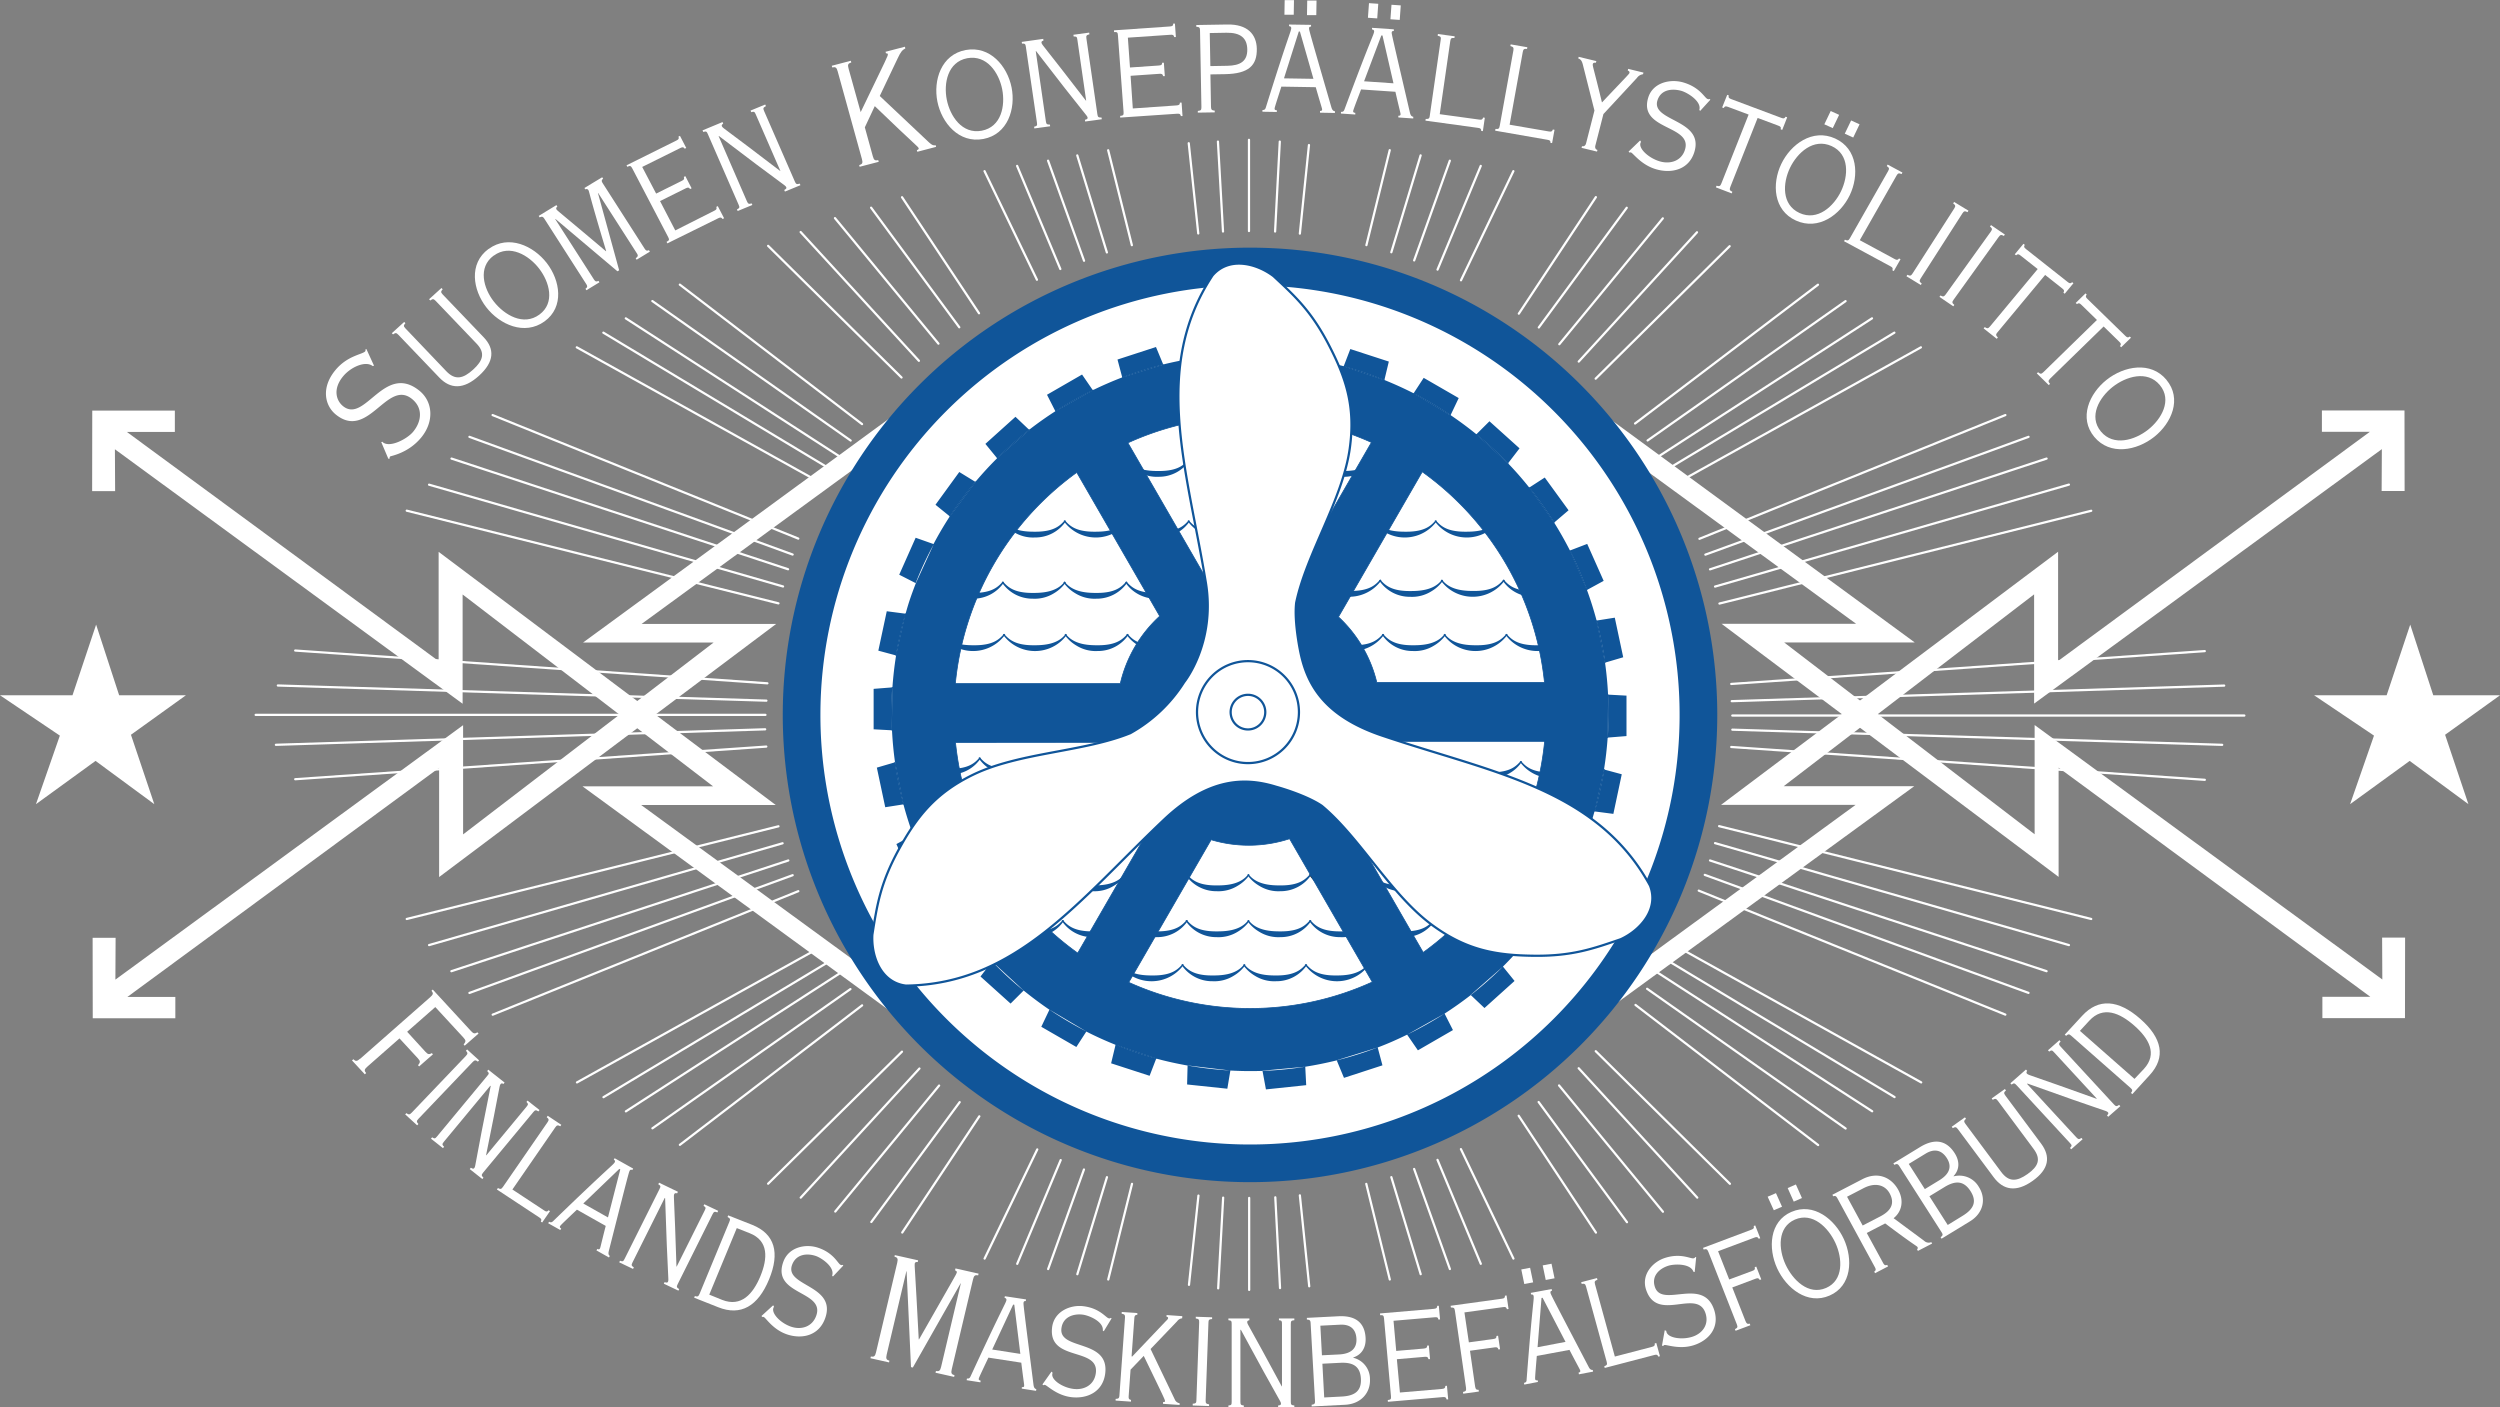 <svg id="Layer_1" data-name="Layer 1" xmlns="http://www.w3.org/2000/svg" viewBox="0 0 824.55 464.14"><rect x="0" y="0" width="824.55" height="464.14" fill="#808080" stroke="none"/><defs><style>.cls-1,.cls-8{fill:#fff;}.cls-2,.cls-3,.cls-6,.cls-7{fill:none;}.cls-2{stroke:#fff;stroke-linecap:round;}.cls-2,.cls-6,.cls-7{stroke-miterlimit:3.86;}.cls-2,.cls-7{stroke-width:0.74px;}.cls-4{fill:#1d1d1b;}.cls-5{fill:#105599;}.cls-6,.cls-7{stroke:#105599;}.cls-6{stroke-width:0.25px;}.cls-8{fill-rule:evenodd;}</style></defs><path class="cls-1" d="M266.53,235.78A145.75,145.75,0,1,1,412.28,381.53,145.75,145.75,0,0,1,266.53,235.78"/><path class="cls-2" d="M549.4,155.1l75.4-45.38m-78.06,41L617.42,105m-74,40.27,65.28-45.95m-69.42,40.36L599.6,93.91M567.11,199.06l122.62-30.6m-124.07,25,116.71-33.63M564,187.78l111-36.53M562.47,182.93l106.58-38.85M560.51,177.71l100.9-40.81M571,246.37,727.19,257.2M571.36,240.66l161.56,5M571.35,236H740.23m-169.07-4.74,162.42-5.14M571,225.58l156.18-10.83m-166.9,79,101.12,40.89m-99.13-46.09,106.77,38.92M564,283.8l111,36.52M565.66,278.08l116.71,33.63M567,272.48,689.73,303.1M539.42,331.45l60.24,46.21m-56.41-51.54,65.47,46.09m-61.91-51.36,70.67,45.67m-68.06-50.08,75.44,45.4m-72.73-50.17L633.65,357M526.31,346.71l44.25,43.73m-49.88-38.11L559.79,395M514.21,358l34.26,41.65m-41-36.18,29.14,39.63M500.89,368l25.48,38.53m-75.74-16.06L458.38,422m.51-33.75,9.68,32m-2.16-34.7,11.79,33m-4.08-36,14.28,34.28M481.84,379l17.32,36.1m-70.44-20.85,3.09,30m-11.19-29.35,1.56,29.93M412,395.1l0,30.34M403.42,395l-1.64,29.92m-6.51-30.59-3.12,29.44m-18.79-33.31L365.52,422m-.43-33.74-9.76,32m2.18-34.54L345.7,418.56m4.14-35.94L335.5,416.84m6.61-37.74-17.37,36M323,368.19l-25.42,38.32m18.94-43-29.14,39.53m22.36-45-34.25,41.55m27.76-47.17L264.1,395m33.39-48.14-44.15,43.55m31-58.82-60.1,46m56.25-51.37-65.31,45.92M277,321l-70.57,45.55m68-50-75.39,45.32m72.73-50.12L190.3,357m73-63.07-100.8,40.73m98.93-46L154.83,327.49M260,283.8,148.88,320.32m109.23-42.19L141.52,311.71m115.23-39.18L134.15,303.1m118.59-56.86L97.37,257m155-16.46L91,245.65m161.46-9.87H84.32m168.45-4.69-161.13-5m161.46-.72L97.37,214.56"/><path class="cls-2" d="M256.75,199l-122.6-30.57m124.11,25L141.52,159.86m118.4,27.89-111-36.5M261.42,182.9,154.83,144.08m108.46,33.56L162.47,136.9m109.1,22.85-81.33-45.19M274.3,155,199,109.72m78,40.89L206.4,105m74.16,40.3-65.4-46m69.16,40.58-60.1-46m73.12,30.63-44-43.42M303.07,119l-39-42.47m45.45,36.81-34.13-41.4m41,36L287.31,68.5m35.59,34.82L297.51,65.05M342,92.26,324.72,56.45m25,32.27-14.25-34M357.54,86,345.68,53m19.39,30.26-9.76-32m18,29.6L365.5,49.56m63.22,27.49,3-29.21M420.55,76.36,422.1,46.7M411.94,76.2l0-30.08m-8.57,30.24L401.7,46.7M395.21,77l-3.14-29.76m58.6,33.61,7.69-31.32m.53,33.67,9.66-31.95m-2.13,34.64L478.18,53m-4.05,35.92,14.25-34.2m-6.52,37.73,17.28-36m1.8,47,25.41-38.43M507.53,108l29-39.47m-22.24,45,34.14-41.51m-27.73,47.23,39-42.64m-33.42,48.28,44.19-43.69M552,159.91l81.55-45.35"/><polygon class="cls-1" points="294.51 334.16 192.12 259.35 235.19 259.35 152.58 196.07 152.58 232.11 37.9 148.18 37.97 161.98 30.39 161.98 30.43 135.43 57.67 135.43 57.67 142.47 41.85 142.47 144.67 218.04 144.67 182.01 255.84 265.5 211.46 265.5 294.51 326.14 294.51 334.16"/><polygon class="cls-3" points="294.51 334.16 192.12 259.35 235.19 259.35 152.58 196.07 152.58 232.11 37.9 148.18 37.97 161.98 30.39 161.98 30.43 135.43 57.67 135.43 57.67 142.47 41.85 142.47 144.67 218.04 144.67 182.01 255.84 265.5 211.46 265.5 294.51 326.14 294.51 334.16"/><polygon class="cls-1" points="294.51 137.14 192.29 211.93 235.35 211.93 152.74 275.2 152.74 239.18 38.06 323.1 38.13 309.3 30.55 309.3 30.59 335.85 57.83 335.85 57.83 328.81 42.01 328.81 144.83 253.24 144.83 289.27 256 205.78 211.62 205.78 294.67 145.14 294.51 137.14"/><polygon class="cls-3" points="294.51 137.14 192.29 211.93 235.35 211.93 152.74 275.2 152.74 239.18 38.06 323.1 38.13 309.3 30.55 309.3 30.59 335.85 57.83 335.85 57.83 328.81 42.01 328.81 144.83 253.24 144.83 289.27 256 205.78 211.62 205.78 294.67 145.14 294.51 137.14"/><polygon class="cls-1" points="523.25 132.49 631.51 211.89 588.45 211.89 671.06 275.16 671.06 239.13 785.74 323.06 785.67 309.25 793.25 309.25 793.21 335.8 765.97 335.8 765.97 328.77 781.79 328.77 678.97 253.19 678.97 289.22 567.8 205.74 612.18 205.74 529.13 145.09 523.25 132.49"/><polygon class="cls-3" points="523.25 132.49 631.51 211.89 588.45 211.89 671.06 275.16 671.06 239.13 785.74 323.06 785.67 309.25 793.25 309.25 793.21 335.8 765.97 335.8 765.97 328.77 781.79 328.77 678.97 253.19 678.97 289.22 567.8 205.74 612.18 205.74 529.13 145.09 523.25 132.49"/><polygon class="cls-1" points="521.91 339.07 631.35 259.31 588.29 259.31 670.89 196.03 670.89 232.06 785.58 148.13 785.51 161.94 793.09 161.94 793.05 135.39 765.81 135.39 765.81 142.42 781.62 142.42 678.8 218 678.8 181.97 567.63 265.46 612.01 265.46 528.97 326.1 521.91 339.07"/><polygon class="cls-3" points="521.91 339.07 631.35 259.31 588.29 259.31 670.89 196.03 670.89 232.06 785.58 148.13 785.51 161.94 793.09 161.94 793.05 135.39 765.81 135.39 765.81 142.42 781.62 142.42 678.8 218 678.8 181.97 567.63 265.46 612.01 265.46 528.97 326.1 521.91 339.07"/><polygon class="cls-1" points="39.3 229.32 31.7 206.01 23.91 229.32 0 229.32 19.74 242.62 11.86 265.23 31.51 250.96 50.89 265.23 43.19 242.34 61.31 229.32 39.3 229.32"/><polygon class="cls-3" points="39.3 229.32 31.7 206.01 23.91 229.32 0 229.32 19.74 242.62 11.86 265.23 31.51 250.96 50.89 265.23 43.19 242.34 61.31 229.32 39.3 229.32"/><polygon class="cls-1" points="802.54 229.32 794.94 206.01 787.16 229.32 763.24 229.32 782.99 242.62 775.11 265.23 794.76 250.96 814.13 265.23 806.44 242.34 824.55 229.32 802.54 229.32"/><polygon class="cls-3" points="802.54 229.32 794.94 206.01 787.16 229.32 763.24 229.32 782.99 242.62 775.11 265.23 794.76 250.96 814.13 265.23 806.44 242.34 824.55 229.32 802.54 229.32"/><path class="cls-4" d="M350.94,288.47a12.16,12.16,0,0,1-10.27,5.47,11.93,11.93,0,0,1-7-1.82,12.66,12.66,0,0,1-3.89-3.58l.39-.27c2.71,3.76,8.14,3.76,10.67,3.76,6.29,0,8.23-2.12,9.69-3.76l.4.2"/><path class="cls-4" d="M309.43,288.47a12.13,12.13,0,0,0,10.26,5.47,12,12,0,0,0,7-1.82,12.66,12.66,0,0,0,3.89-3.58l-.4-.27c-2.7,3.76-8.13,3.76-10.66,3.76-6.3,0-8.23-2.12-9.69-3.76l-.4.2"/><path class="cls-4" d="M431.73,288.47A12.16,12.16,0,0,0,442,293.94a11.91,11.91,0,0,0,7-1.82,12.7,12.7,0,0,0,3.9-3.58l-.4-.27c-2.7,3.76-8.14,3.76-10.66,3.76-6.3,0-8.24-2.12-9.7-3.76l-.4.2"/><path class="cls-4" d="M391.81,288.47a12.13,12.13,0,0,1-10.26,5.47,11.91,11.91,0,0,1-7-1.82,12.7,12.7,0,0,1-3.9-3.58l.4-.27c2.7,3.76,8.13,3.76,10.66,3.76,6.3,0,8.23-2.12,9.7-3.76l.39.2"/><path class="cls-4" d="M514,288.47a12.13,12.13,0,0,1-10.27,5.47,11.91,11.91,0,0,1-7-1.82,12.66,12.66,0,0,1-3.89-3.58l.39-.27c2.71,3.76,8.14,3.76,10.66,3.76,6.3,0,8.24-2.12,9.7-3.76l.4.2"/><path class="cls-4" d="M472.48,288.47a12.13,12.13,0,0,0,10.27,5.47,11.93,11.93,0,0,0,7-1.82,12.78,12.78,0,0,0,3.89-3.58l-.4-.27c-2.7,3.76-8.13,3.76-10.66,3.76-6.3,0-8.23-2.12-9.69-3.76l-.4.2"/><path class="cls-4" d="M433.12,151.79a13.05,13.05,0,0,1-17.26,3.65,12.57,12.57,0,0,1-3.89-3.59l.4-.26c2.7,3.76,8.13,3.76,10.66,3.76,6.3,0,8.23-2.12,9.69-3.76l.4.2"/><path class="cls-4" d="M391.61,151.79a12.12,12.12,0,0,0,10.27,5.46,12,12,0,0,0,7-1.81,12.46,12.46,0,0,0,3.89-3.59l-.39-.26c-2.71,3.76-8.14,3.76-10.67,3.76-6.29,0-8.23-2.12-9.69-3.76l-.4.2"/><path class="cls-4" d="M330.62,269.78a12.13,12.13,0,0,0,10.26,5.47,11.91,11.91,0,0,0,7-1.82,12.55,12.55,0,0,0,3.89-3.58l-.39-.27c-2.7,3.76-8.13,3.76-10.66,3.76-6.3,0-8.23-2.12-9.7-3.76l-.39.2"/><path class="cls-4" d="M372.12,269.78a12.13,12.13,0,0,1-10.26,5.47,12,12,0,0,1-7-1.82,12.78,12.78,0,0,1-3.89-3.58l.4-.27c2.7,3.76,8.13,3.76,10.66,3.76,6.3,0,8.23-2.12,9.7-3.76l.39.2"/><path class="cls-4" d="M331.41,269.78a12.13,12.13,0,0,1-10.27,5.47,11.93,11.93,0,0,1-7-1.82,12.66,12.66,0,0,1-3.89-3.58l.4-.27c2.7,3.76,8.13,3.76,10.66,3.76,6.3,0,8.23-2.12,9.69-3.76l.4.2"/><path class="cls-4" d="M371.33,269.78a12.13,12.13,0,0,0,10.26,5.47,11.91,11.91,0,0,0,7-1.82,12.59,12.59,0,0,0,3.9-3.58l-.4-.27c-2.7,3.76-8.13,3.76-10.66,3.76-6.3,0-8.23-2.12-9.69-3.76l-.4.2"/><path class="cls-4" d="M452.63,269.78a12.13,12.13,0,0,0,10.27,5.47,11.93,11.93,0,0,0,7-1.82,12.66,12.66,0,0,0,3.89-3.58l-.39-.27c-2.71,3.76-8.14,3.76-10.67,3.76-6.29,0-8.23-2.12-9.69-3.76l-.4.2"/><path class="cls-4" d="M494.14,269.78a12.13,12.13,0,0,1-10.27,5.47,11.93,11.93,0,0,1-7-1.82,12.66,12.66,0,0,1-3.89-3.58l.4-.27c2.7,3.76,8.13,3.76,10.66,3.76,6.29,0,8.23-2.12,9.69-3.76l.4.2"/><path class="cls-4" d="M453.43,269.78a12.16,12.16,0,0,1-10.27,5.47,11.91,11.91,0,0,1-7-1.82,12.7,12.7,0,0,1-3.9-3.58l.4-.27c2.7,3.76,8.14,3.76,10.66,3.76,6.3,0,8.24-2.12,9.7-3.76l.4.2"/><path class="cls-4" d="M493.34,269.78a12.16,12.16,0,0,0,10.27,5.47,11.91,11.91,0,0,0,7-1.82,12.7,12.7,0,0,0,3.9-3.58l-.4-.27c-2.7,3.76-8.14,3.76-10.66,3.76-6.3,0-8.24-2.12-9.7-3.76l-.4.2"/><path class="cls-4" d="M391.3,269.78a12.13,12.13,0,0,0,10.26,5.47,11.91,11.91,0,0,0,7-1.82,12.7,12.7,0,0,0,3.9-3.58l-.4-.27c-2.7,3.76-8.13,3.76-10.66,3.76-6.3,0-8.23-2.12-9.7-3.76l-.39.2"/><path class="cls-4" d="M432.8,269.78a12.13,12.13,0,0,1-10.26,5.47,11.91,11.91,0,0,1-7-1.82,12.7,12.7,0,0,1-3.9-3.58l.4-.27c2.7,3.76,8.13,3.76,10.66,3.76,6.3,0,8.23-2.12,9.7-3.76l.39.2"/><path class="cls-4" d="M364.25,250A12.14,12.14,0,0,1,354,255.43a11.93,11.93,0,0,1-7-1.82A12.66,12.66,0,0,1,343.1,250l.39-.27c2.71,3.77,8.14,3.77,10.67,3.77,6.29,0,8.23-2.13,9.69-3.77l.4.2"/><path class="cls-4" d="M363.45,250a12.14,12.14,0,0,0,10.27,5.47,11.93,11.93,0,0,0,7-1.82A12.66,12.66,0,0,0,384.6,250l-.39-.27c-2.71,3.77-8.14,3.77-10.67,3.77-6.29,0-8.23-2.13-9.69-3.77l-.4.2"/><path class="cls-4" d="M460.51,251.17a12.14,12.14,0,0,0,10.26,5.46,12,12,0,0,0,7-1.81,12.61,12.61,0,0,0,3.9-3.59l-.4-.26c-2.7,3.76-8.13,3.76-10.66,3.76-6.3,0-8.23-2.12-9.69-3.76l-.4.2"/><path class="cls-4" d="M461.3,251.17A12.15,12.15,0,0,1,451,256.63a12,12,0,0,1-7-1.81,12.68,12.68,0,0,1-3.89-3.59l.4-.26c2.7,3.76,8.13,3.76,10.66,3.76,6.3,0,8.23-2.12,9.7-3.76l.39.2"/><path class="cls-4" d="M433.19,171.81a13.05,13.05,0,0,1-17.26,3.65,12.69,12.69,0,0,1-3.89-3.59l.39-.26c2.7,3.76,8.14,3.76,10.67,3.76,6.29,0,8.23-2.12,9.69-3.76l.4.2"/><path class="cls-4" d="M432.39,171.81a12.13,12.13,0,0,0,10.27,5.46,12,12,0,0,0,7-1.81,12.58,12.58,0,0,0,3.89-3.59l-.39-.26c-2.71,3.76-8.14,3.76-10.67,3.76-6.29,0-8.23-2.12-9.69-3.76l-.4.2"/><path class="cls-4" d="M472.48,304.29a13.05,13.05,0,0,0,17.26,3.65,12.78,12.78,0,0,0,3.89-3.58l-.4-.27c-2.7,3.76-8.13,3.76-10.66,3.76-6.3,0-8.23-2.12-9.69-3.76l-.4.2"/><path class="cls-5" d="M350.14,288.47a12.14,12.14,0,0,0,10.27,5.47,11.91,11.91,0,0,0,7-1.82,12.55,12.55,0,0,0,3.89-3.58l-.39-.27c-2.71,3.76-8.14,3.76-10.67,3.76-6.29,0-8.23-2.12-9.69-3.76l-.4.2"/><path class="cls-5" d="M432.53,288.47a12.13,12.13,0,0,1-10.27,5.47,11.91,11.91,0,0,1-7-1.82,12.55,12.55,0,0,1-3.89-3.58l.39-.27c2.71,3.76,8.14,3.76,10.67,3.76,6.29,0,8.23-2.12,9.69-3.76l.4.2"/><path class="cls-5" d="M391,288.47a12.13,12.13,0,0,0,10.26,5.47,12,12,0,0,0,7-1.82,12.66,12.66,0,0,0,3.89-3.58l-.4-.27c-2.7,3.76-8.13,3.76-10.66,3.76-6.3,0-8.23-2.12-9.69-3.76l-.4.2"/><path class="cls-5" d="M473.27,288.47A12.13,12.13,0,0,1,463,293.94a11.91,11.91,0,0,1-7-1.82,12.7,12.7,0,0,1-3.9-3.58l.4-.27c2.7,3.76,8.13,3.76,10.66,3.76,6.3,0,8.24-2.12,9.7-3.76l.39.2"/><path class="cls-5" d="M432.33,151.79a12.12,12.12,0,0,0,10.26,5.46,12,12,0,0,0,7-1.81,12.61,12.61,0,0,0,3.9-3.59l-.4-.26c-2.7,3.76-8.13,3.76-10.66,3.76-6.3,0-8.23-2.12-9.7-3.76l-.39.2"/><path class="cls-5" d="M392.41,151.79a12.15,12.15,0,0,1-10.27,5.46,12,12,0,0,1-7-1.81,12.57,12.57,0,0,1-3.89-3.59l.39-.26c2.7,3.76,8.14,3.76,10.66,3.76,6.3,0,8.24-2.12,9.7-3.76l.4.2"/><path class="cls-5" d="M431.14,318.17a12.12,12.12,0,0,1-10.26,5.46,12,12,0,0,1-7-1.81,12.7,12.7,0,0,1-3.9-3.58l.4-.27c2.7,3.76,8.13,3.76,10.66,3.76,6.3,0,8.23-2.12,9.7-3.76l.39.2"/><path class="cls-5" d="M389.64,318.17a12.12,12.12,0,0,0,10.26,5.46,12,12,0,0,0,7-1.81,12.7,12.7,0,0,0,3.9-3.58l-.4-.27c-2.7,3.76-8.13,3.76-10.66,3.76-6.3,0-8.24-2.12-9.7-3.76l-.39.2"/><path class="cls-5" d="M430.35,318.17a13.05,13.05,0,0,0,17.26,3.65,12.66,12.66,0,0,0,3.89-3.58l-.4-.27c-2.7,3.76-8.13,3.76-10.66,3.76-6.3,0-8.23-2.12-9.69-3.76l-.4.2"/><path class="cls-5" d="M390.43,318.17a13.05,13.05,0,0,1-17.26,3.65,12.66,12.66,0,0,1-3.89-3.58l.39-.27c2.71,3.76,8.14,3.76,10.67,3.76,6.29,0,8.23-2.12,9.69-3.76l.4.2"/><path class="cls-5" d="M322.74,250A12.13,12.13,0,0,0,333,255.43a12,12,0,0,0,7-1.82,12.66,12.66,0,0,0,3.89-3.58l-.4-.27c-2.7,3.77-8.13,3.77-10.66,3.77-6.3,0-8.23-2.13-9.69-3.77l-.4.2"/><path class="cls-5" d="M323.53,250a12.13,12.13,0,0,1-10.26,5.47,11.91,11.91,0,0,1-7-1.82,12.7,12.7,0,0,1-3.9-3.58l.4-.27c2.7,3.77,8.13,3.77,10.66,3.77,6.3,0,8.23-2.13,9.7-3.77l.39.2"/><path class="cls-5" d="M502,251.17a12.14,12.14,0,0,1-10.26,5.46,12,12,0,0,1-7-1.81,12.61,12.61,0,0,1-3.9-3.59l.4-.26c2.7,3.76,8.13,3.76,10.66,3.76,6.3,0,8.23-2.12,9.7-3.76l.39.2"/><path class="cls-5" d="M501.22,251.17a13.05,13.05,0,0,0,17.26,3.65,12.57,12.57,0,0,0,3.89-3.59L522,251c-2.7,3.76-8.13,3.76-10.66,3.76-6.3,0-8.23-2.12-9.69-3.76l-.4.2"/><path class="cls-5" d="M454.83,191.38a12.12,12.12,0,0,0,10.26,5.46,12,12,0,0,0,7-1.81,12.46,12.46,0,0,0,3.89-3.59l-.39-.26c-2.7,3.76-8.13,3.76-10.66,3.76-6.3,0-8.23-2.12-9.7-3.76l-.39.2"/><path class="cls-5" d="M496.33,191.38A13.05,13.05,0,0,1,479.07,195a12.68,12.68,0,0,1-3.89-3.59l.4-.26c2.7,3.76,8.13,3.76,10.66,3.76,6.3,0,8.23-2.12,9.7-3.76l.39.2"/><path class="cls-5" d="M455.62,191.38A13.05,13.05,0,0,1,438.36,195a12.57,12.57,0,0,1-3.89-3.59l.4-.26c2.7,3.76,8.13,3.76,10.66,3.76,6.3,0,8.23-2.12,9.69-3.76l.4.2"/><path class="cls-5" d="M495.54,191.38a12.12,12.12,0,0,0,10.26,5.46,12,12,0,0,0,7-1.81,12.61,12.61,0,0,0,3.9-3.59l-.4-.26c-2.7,3.76-8.13,3.76-10.66,3.76-6.3,0-8.23-2.12-9.69-3.76l-.4.2"/><path class="cls-5" d="M371.89,192a12.15,12.15,0,0,1-10.27,5.46,12,12,0,0,1-7-1.81,12.57,12.57,0,0,1-3.89-3.59l.39-.26c2.71,3.76,8.14,3.76,10.67,3.76,6.29,0,8.23-2.13,9.69-3.76l.4.2"/><path class="cls-5" d="M330.38,192a12.15,12.15,0,0,0,10.27,5.46,12,12,0,0,0,7-1.81,12.57,12.57,0,0,0,3.89-3.59l-.4-.26c-2.7,3.76-8.13,3.76-10.66,3.76-6.3,0-8.23-2.13-9.69-3.76l-.4.2"/><path class="cls-5" d="M371.09,192a12.17,12.17,0,0,0,10.27,5.46,12,12,0,0,0,7-1.81,12.61,12.61,0,0,0,3.9-3.59l-.4-.26c-2.7,3.76-8.13,3.76-10.66,3.76-6.3,0-8.23-2.13-9.7-3.76l-.4.2"/><path class="cls-5" d="M331.17,192a12.14,12.14,0,0,1-10.26,5.46,12,12,0,0,1-7-1.81,12.61,12.61,0,0,1-3.9-3.59l.4-.26c2.7,3.76,8.13,3.76,10.66,3.76,6.3,0,8.23-2.13,9.7-3.76l.39.2"/><path class="cls-5" d="M372.27,209.26A12.12,12.12,0,0,1,362,214.72a12,12,0,0,1-7-1.81,12.61,12.61,0,0,1-3.9-3.59l.4-.26c2.7,3.76,8.13,3.76,10.66,3.76,6.3,0,8.23-2.13,9.7-3.76l.39.2"/><path class="cls-5" d="M330.77,209.26A13,13,0,0,0,348,212.91a12.61,12.61,0,0,0,3.9-3.59l-.4-.26c-2.7,3.76-8.13,3.76-10.66,3.76-6.3,0-8.23-2.13-9.7-3.76l-.39.2"/><path class="cls-5" d="M371.48,209.26a13.05,13.05,0,0,0,17.26,3.65,12.57,12.57,0,0,0,3.89-3.59l-.4-.26c-2.7,3.76-8.13,3.76-10.66,3.76-6.3,0-8.23-2.13-9.69-3.76l-.4.2"/><path class="cls-5" d="M331.56,209.26a13.05,13.05,0,0,1-17.26,3.65,12.57,12.57,0,0,1-3.89-3.59l.4-.26c2.7,3.76,8.13,3.76,10.66,3.76,6.3,0,8.23-2.13,9.69-3.76l.4.2"/><path class="cls-5" d="M497.26,209.26A13.05,13.05,0,0,1,480,212.91a12.68,12.68,0,0,1-3.89-3.59l.4-.26c2.7,3.76,8.13,3.76,10.66,3.76,6.3,0,8.23-2.13,9.7-3.76l.39.2"/><path class="cls-5" d="M455.76,209.26A12.12,12.12,0,0,0,466,214.72a12,12,0,0,0,7-1.81,12.61,12.61,0,0,0,3.9-3.59l-.4-.26c-2.7,3.76-8.13,3.76-10.66,3.76-6.3,0-8.23-2.13-9.7-3.76l-.39.2"/><path class="cls-5" d="M496.47,209.26a13.05,13.05,0,0,0,17.26,3.65,12.57,12.57,0,0,0,3.89-3.59l-.39-.26c-2.71,3.76-8.14,3.76-10.67,3.76-6.29,0-8.23-2.13-9.69-3.76l-.4.2"/><path class="cls-5" d="M456.55,209.26a13.05,13.05,0,0,1-17.26,3.65,12.57,12.57,0,0,1-3.89-3.59l.4-.26c2.7,3.76,8.13,3.76,10.66,3.76,6.3,0,8.23-2.13,9.69-3.76l.4.2"/><path class="cls-5" d="M473.14,171.81a13.05,13.05,0,0,0,17.26,3.65,12.57,12.57,0,0,0,3.89-3.59l-.4-.26c-2.7,3.76-8.13,3.76-10.66,3.76-6.3,0-8.23-2.12-9.69-3.76l-.4.2"/><path class="cls-5" d="M473.93,171.81a13.05,13.05,0,0,1-17.26,3.65,12.68,12.68,0,0,1-3.89-3.59l.4-.26c2.7,3.76,8.13,3.76,10.66,3.76,6.3,0,8.23-2.12,9.7-3.76l.39.2"/><path class="cls-5" d="M351.6,171.81a12.12,12.12,0,0,1-10.27,5.46,12,12,0,0,1-7-1.81,12.57,12.57,0,0,1-3.89-3.59l.39-.26c2.71,3.76,8.14,3.76,10.66,3.76,6.3,0,8.24-2.12,9.7-3.76l.4.2"/><path class="cls-5" d="M350.8,171.81a13.05,13.05,0,0,0,17.26,3.65,12.57,12.57,0,0,0,3.89-3.59l-.4-.26c-2.7,3.76-8.13,3.76-10.66,3.76-6.29,0-8.23-2.12-9.69-3.76l-.4.2"/><path class="cls-5" d="M391.68,171.81a13.05,13.05,0,0,0,17.26,3.65,12.69,12.69,0,0,0,3.89-3.59l-.4-.26c-2.7,3.76-8.13,3.76-10.66,3.76-6.3,0-8.23-2.12-9.7-3.76l-.39.2"/><path class="cls-5" d="M392.47,171.81a12.12,12.12,0,0,1-10.26,5.46,12,12,0,0,1-7-1.81,12.73,12.73,0,0,1-3.9-3.59l.4-.26c2.7,3.76,8.13,3.76,10.66,3.76,6.3,0,8.23-2.12,9.69-3.76l.4.2"/><path class="cls-5" d="M350.94,303.63a12.16,12.16,0,0,1-10.27,5.47,11.93,11.93,0,0,1-7-1.82,12.66,12.66,0,0,1-3.89-3.58l.39-.27c2.71,3.76,8.14,3.76,10.67,3.76,6.29,0,8.23-2.12,9.69-3.76l.4.2"/><path class="cls-5" d="M350.14,303.63a12.14,12.14,0,0,0,10.27,5.47,11.91,11.91,0,0,0,7-1.82,12.55,12.55,0,0,0,3.89-3.58l-.39-.27c-2.71,3.76-8.14,3.76-10.67,3.76-6.29,0-8.23-2.12-9.69-3.76l-.4.2"/><path class="cls-5" d="M432.53,303.63a12.12,12.12,0,0,1-10.27,5.46,11.92,11.92,0,0,1-7-1.81,12.55,12.55,0,0,1-3.89-3.58l.39-.27c2.71,3.76,8.14,3.76,10.67,3.76,6.29,0,8.23-2.12,9.69-3.76l.4.2"/><path class="cls-5" d="M391,303.63a12.12,12.12,0,0,0,10.26,5.46,12,12,0,0,0,7-1.81,12.66,12.66,0,0,0,3.89-3.58l-.4-.27c-2.7,3.76-8.13,3.76-10.66,3.76-6.3,0-8.23-2.12-9.69-3.76l-.4.2"/><path class="cls-5" d="M431.73,303.63A12.15,12.15,0,0,0,442,309.09a11.92,11.92,0,0,0,7-1.81,12.7,12.7,0,0,0,3.9-3.58l-.4-.27c-2.7,3.76-8.14,3.76-10.66,3.76-6.3,0-8.24-2.12-9.7-3.76l-.4.2"/><path class="cls-5" d="M391.81,303.63a12.12,12.12,0,0,1-10.26,5.46,11.92,11.92,0,0,1-7-1.81,12.7,12.7,0,0,1-3.9-3.58l.4-.27c2.7,3.76,8.13,3.76,10.66,3.76,6.3,0,8.23-2.12,9.7-3.76l.39.2"/><path class="cls-5" d="M473.27,303.63A12.13,12.13,0,0,1,463,309.1a11.91,11.91,0,0,1-7-1.82,12.7,12.7,0,0,1-3.9-3.58l.4-.27c2.7,3.76,8.13,3.76,10.66,3.76,6.3,0,8.24-2.12,9.7-3.76l.39.2"/><path class="cls-5" d="M258.17,235.78A154.11,154.11,0,1,1,412.28,389.9,154.11,154.11,0,0,1,258.17,235.78m12.42,0A141.69,141.69,0,1,0,412.28,94.1,141.69,141.69,0,0,0,270.59,235.78Z"/><path class="cls-5" d="M508.19,314.26,502.88,311c-2.29,2.72-4.68,5.31-7.18,7.8l3.83,4.74-9.92,8.93-4.52-4.28c-2.79,2.17-5.68,4.21-8.64,6.12l2.76,5.43-11.56,6.68-3.55-5.17c-3.17,1.55-6.41,3-9.71,4.23l1.57,5.89-12.69,4.13-2.39-5.77q-5.13,1.27-10.38,2.1l.31,6.08-13.28,1.4-1.13-6.11c-3.51.13-7,.08-10.6-.12l-1,6-13.27-1.4.16-6.24c-3.45-.62-6.9-1.36-10.34-2.3l-2.19,5.68-12.69-4.12,1.46-6.1q-5-2-9.64-4.37L355,345.32l-11.56-6.67,2.68-5.63c-2.94-2-5.76-4.1-8.49-6.32l-10.42-9.61a107.81,107.81,0,0,0,10.4,9.62l-4.3,4.29-9.92-8.93,3.79-4.94c-2.46-2.55-4.79-5.21-7-7.95l-5.11,3.31-7.85-10.8,4.75-4.06c-1.87-3-3.59-6.07-5.19-9.22,0,0,0,0-5.63-13a118.88,118.88,0,0,0,5.61,13l-5.69,2.18-5.42-12.2,5.5-3q-1.82-5-3.18-10.09l-6,.94-2.77-13.06,6-1.76c-.5-3.49-.82-7-1-10.55l-6.06-.33V227.2l6.2-.49c.25-3.5.64-7,1.21-10.53l-5.86-1.58,2.78-13,6.21.81c.37-1.3.74-2.61,1.16-3.91.68-2.08,1.43-4.11,2.21-6.12l5.91-12.88A112.34,112.34,0,0,0,302,192.32l-5.42-2.77L302,177.36l5.89,2.08q2.49-4.71,5.37-9.13l-4.72-3.83,7.85-10.8,5.31,3.26q3.42-4.08,7.17-7.8L325,146.4l9.92-8.93,4.51,4.28q4.19-3.25,8.65-6.12l-2.76-5.43,11.56-6.67,3.55,5.16q4.76-2.32,9.7-4.22l-1.56-5.89,12.69-4.13,2.39,5.76q5.13-1.27,10.38-2.09l-.31-6.08,13.27-1.4,1.14,6.1c3.51-.12,7-.08,10.6.12l1-6,13.27,1.4-.16,6.24c3.45.61,6.89,1.36,10.34,2.29l2.18-5.67,12.7,4.13-1.46,6.08q4.95,2,9.64,4.38l3.32-5.09,11.55,6.67-2.68,5.63q4.43,3,8.51,6.31l4.31-4.29,9.92,8.93-3.79,4.94c2.45,2.55,4.78,5.21,7,8l5.11-3.31,7.85,10.8-4.75,4.06q2.8,4.49,5.21,9.21l5.69-2.18,5.43,12.19-5.51,3q1.82,5,3.18,10.09l6-.95,2.78,13.06-6,1.77q.74,5.24,1,10.55l6.08.33v13.34l-6.21.5c-.25,3.5-.64,7-1.21,10.52l5.86,1.58-2.77,13.06-6.22-.81c-.37,1.3-.73,2.61-1.16,3.92-.67,2.07-1.42,4.1-2.2,6.11l5.44,2.78-5.43,12.19-5.89-2.08q-2.51,4.71-5.37,9.13l4.72,3.83-7.85,10.8M502.88,311a119.1,119.1,0,0,0,8.44-11.37C502.85,311,502.84,311,502.84,311Zm-17.79,17.19a117.9,117.9,0,0,0,10.61-9.39c-10.64,9.36-10.65,9.35-10.65,9.35Zm-21,13.06a119.68,119.68,0,0,0,12.35-6.94Zm-23.22,8.48a119.59,119.59,0,0,0,13.51-4.25l-13.52,4.22ZM416.4,353.2a116,116,0,0,0,14.1-1.37c-14.11,1.32-14.11,1.3-14.11,1.3Zm-24.67-1.76a118.72,118.72,0,0,0,14.07,1.64l-14.07-1.67ZM346.13,333a117.43,117.43,0,0,0,12.2,7.21C346.14,333,346.15,333,346.15,333ZM312,297.63a120.81,120.81,0,0,0,8.21,11.55C312,297.61,312,297.61,312,297.61Zm-16.84-46.2A116.53,116.53,0,0,0,298,265.31c-2.79-13.9-2.78-13.9-2.78-13.9Zm3.48-49.07a120,120,0,0,0-3.13,13.82S295.51,216.19,298.62,202.36Zm23.06-43.42a116.21,116.21,0,0,0-8.44,11.37L321.73,159Zm17.78-17.19a120.71,120.71,0,0,0-10.61,9.39c10.65-9.36,10.66-9.34,10.66-9.34Zm21-13.06a116.84,116.84,0,0,0-12.35,6.94Zm23.22-8.48a117.79,117.79,0,0,0-13.52,4.26c13.53-4.23,13.54-4.22,13.54-4.22Zm24.48-3.47a118.09,118.09,0,0,0-14.1,1.38l14.11-1.3Zm24.67,1.77a116.94,116.94,0,0,0-14.07-1.65l14.07,1.69Zm45.59,18.42a116.25,116.25,0,0,0-12.19-7.21L478.41,137Zm18.95,15.89a118.65,118.65,0,0,0-10.44-9.58l10.41,9.62Zm15.2,19.5a119.06,119.06,0,0,0-8.21-11.55c8.2,11.57,8.19,11.57,8.19,11.57Zm10.82,22.22a118.88,118.88,0,0,0-5.61-13Zm6,24a118.13,118.13,0,0,0-2.84-13.88l2.79,13.9Zm.86,24.72a117.65,117.65,0,0,0,.13-14.17l-.18,14.17ZM456.59,125.34c-2.55-1-5.14-2-7.79-2.87q-2.81-.9-5.63-1.67l13.42,4.57ZM294.28,226.71a119.74,119.74,0,0,0-.14,14.17l.2-14.17ZM368,344.6c2.55,1,5.13,2,7.78,2.87,1.88.61,3.76,1.16,5.64,1.67Zm158-77.08a118.64,118.64,0,0,0,3.11-13.77S529,253.75,526,267.52ZM469.4,314.14a97.51,97.51,0,0,0,40.05-69.63H454.36A43.34,43.34,0,0,1,442,266.63Zm-57.12,18.48a97.16,97.16,0,0,0,40.33-8.73l-27.28-47.26a43.21,43.21,0,0,1-25.87.33L372.28,324A97.12,97.12,0,0,0,412.28,332.62Zm-97.14-87.76a97.53,97.53,0,0,0,40.31,69.49l27.13-47a43.35,43.35,0,0,1-13.12-22.51Zm40-89.05a97.54,97.54,0,0,0-40.05,69.64h54.41a43.47,43.47,0,0,1,13-22.23Zm57.12-18.47A97.18,97.18,0,0,0,372,146.06l27.45,47.55a43.47,43.47,0,0,1,25.29.1l27.59-47.8A97.28,97.28,0,0,0,412.28,137.34Zm97.14,87.75a97.55,97.55,0,0,0-40.31-69.49l-27.64,47.87a43.42,43.42,0,0,1,12.65,21.62Zm13.15,52.52-5.91,12.88A112.38,112.38,0,0,0,522.57,277.61Z"/><path class="cls-6" d="M295.14,251.43A116.53,116.53,0,0,0,298,265.31c-2.79-13.9-2.78-13.9-2.78-13.9Zm3.48-49.07a120,120,0,0,0-3.13,13.82S295.51,216.19,298.62,202.36Zm23.06-43.42a116.21,116.21,0,0,0-8.44,11.37L321.73,159Zm17.78-17.19a120.71,120.71,0,0,0-10.61,9.39c10.65-9.36,10.66-9.34,10.66-9.34Zm21-13.06a116.84,116.84,0,0,0-12.35,6.94Zm23.22-8.48a117.79,117.79,0,0,0-13.52,4.26c13.53-4.23,13.54-4.22,13.54-4.22Zm24.48-3.47a118.09,118.09,0,0,0-14.1,1.38l14.11-1.3Zm24.67,1.77a116.94,116.94,0,0,0-14.07-1.65l14.07,1.69Zm45.59,18.42a116.25,116.25,0,0,0-12.19-7.21L478.41,137Zm18.95,15.89a118.65,118.65,0,0,0-10.44-9.58l10.41,9.62Zm15.2,19.5a119.06,119.06,0,0,0-8.21-11.55c8.2,11.57,8.19,11.57,8.19,11.57Zm10.82,22.22a118.88,118.88,0,0,0-5.61-13Zm6,24a118.13,118.13,0,0,0-2.84-13.88l2.79,13.9Zm.86,24.72a117.65,117.65,0,0,0,.13-14.17l-.18,14.17ZM456.59,125.34c-2.55-1-5.14-2-7.79-2.87q-2.81-.9-5.63-1.67l13.42,4.57ZM294.28,226.71a119.74,119.74,0,0,0-.14,14.17l.2-14.17ZM368,344.6c2.55,1,5.13,2,7.78,2.87,1.88.61,3.76,1.16,5.64,1.67Zm158-77.08a118.64,118.64,0,0,0,3.11-13.77S529,253.75,526,267.52ZM469.4,314.14a97.51,97.51,0,0,0,40.05-69.63H454.36A43.34,43.34,0,0,1,442,266.63Zm-57.12,18.48a97.16,97.16,0,0,0,40.33-8.73l-27.28-47.26a43.21,43.21,0,0,1-25.87.33L372.28,324A97.12,97.12,0,0,0,412.28,332.62Zm-97.14-87.76a97.53,97.53,0,0,0,40.31,69.49l27.13-47a43.35,43.35,0,0,1-13.12-22.51Zm40-89.05a97.54,97.54,0,0,0-40.05,69.64h54.41a43.47,43.47,0,0,1,13-22.23Zm57.12-18.47A97.18,97.18,0,0,0,372,146.06l27.45,47.55a43.47,43.47,0,0,1,25.29.1l27.59-47.8A97.28,97.28,0,0,0,412.28,137.34Zm97.14,87.75a97.55,97.55,0,0,0-40.31-69.49l-27.64,47.87a43.42,43.42,0,0,1,12.65,21.62Zm13.15,52.52-5.91,12.88A112.38,112.38,0,0,0,522.57,277.61Z"/><path class="cls-3" d="M508.19,314.26,502.88,311c-2.29,2.72-4.68,5.31-7.18,7.8l3.83,4.74-9.92,8.93-4.52-4.28c-2.79,2.17-5.68,4.21-8.64,6.12l2.76,5.43-11.56,6.68-3.55-5.17c-3.17,1.55-6.41,3-9.71,4.23l1.57,5.89-12.69,4.13-2.39-5.77q-5.13,1.27-10.38,2.1l.31,6.08-13.28,1.4-1.13-6.11c-3.51.13-7,.08-10.6-.12l-1,6-13.27-1.4.16-6.24c-3.45-.62-6.9-1.36-10.34-2.3l-2.19,5.68-12.69-4.12,1.46-6.1q-5-2-9.64-4.37L355,345.32l-11.56-6.67,2.68-5.63c-2.94-2-5.76-4.1-8.49-6.32l-10.42-9.61a107.81,107.81,0,0,0,10.4,9.62l-4.3,4.29-9.92-8.93,3.79-4.94c-2.46-2.55-4.79-5.21-7-7.95l-5.11,3.31-7.85-10.8,4.75-4.06c-1.87-3-3.59-6.07-5.19-9.22,0,0,0,0-5.63-13a118.88,118.88,0,0,0,5.61,13l-5.69,2.18-5.42-12.2,5.5-3q-1.82-5-3.18-10.09l-6,.94-2.77-13.06,6-1.76c-.5-3.49-.82-7-1-10.55l-6.06-.33V227.2l6.2-.49c.25-3.5.64-7,1.21-10.53l-5.86-1.58,2.78-13,6.21.81c.37-1.3.74-2.61,1.16-3.91.68-2.08,1.43-4.11,2.21-6.12l5.91-12.88A112.34,112.34,0,0,0,302,192.32l-5.42-2.77L302,177.36l5.89,2.08q2.49-4.71,5.37-9.13l-4.72-3.83,7.85-10.8,5.31,3.26q3.42-4.08,7.17-7.8L325,146.4l9.92-8.93,4.51,4.28q4.19-3.25,8.65-6.12l-2.76-5.43,11.56-6.67,3.55,5.16q4.76-2.32,9.7-4.22l-1.56-5.89,12.69-4.13,2.39,5.76q5.13-1.27,10.38-2.09l-.31-6.08,13.27-1.4,1.14,6.1c3.51-.12,7-.08,10.6.12l1-6,13.27,1.4-.16,6.24c3.45.61,6.89,1.36,10.34,2.29l2.18-5.67,12.7,4.13-1.46,6.08q4.95,2,9.64,4.38l3.32-5.09,11.55,6.67-2.68,5.63q4.43,3,8.51,6.31l4.31-4.29,9.92,8.93-3.79,4.94c2.45,2.55,4.78,5.21,7,8l5.11-3.31,7.85,10.8-4.75,4.06q2.8,4.49,5.21,9.21l5.69-2.18,5.43,12.19-5.51,3q1.82,5,3.18,10.09l6-.95,2.78,13.06-6,1.77q.74,5.24,1,10.55l6.08.33v13.34l-6.21.5c-.25,3.5-.64,7-1.21,10.52l5.86,1.58-2.77,13.06-6.22-.81c-.37,1.3-.73,2.61-1.16,3.92-.67,2.07-1.42,4.1-2.2,6.11l5.44,2.78-5.43,12.19-5.89-2.08q-2.51,4.71-5.37,9.13l4.72,3.83ZM502.88,311a119.1,119.1,0,0,0,8.44-11.37C502.85,311,502.84,311,502.84,311Zm-17.79,17.19a117.9,117.9,0,0,0,10.61-9.39c-10.64,9.36-10.65,9.35-10.65,9.35Zm-21,13.06a119.68,119.68,0,0,0,12.35-6.94Zm-23.22,8.48a119.59,119.59,0,0,0,13.51-4.25l-13.52,4.22ZM416.4,353.2a116,116,0,0,0,14.1-1.37c-14.11,1.32-14.11,1.3-14.11,1.3Zm-24.67-1.76a118.72,118.72,0,0,0,14.07,1.64l-14.07-1.67ZM346.13,333a117.43,117.43,0,0,0,12.2,7.21C346.14,333,346.15,333,346.15,333ZM312,297.63a120.81,120.81,0,0,0,8.21,11.55C312,297.61,312,297.61,312,297.61Z"/><path class="cls-1" d="M420.82,259.47c-10.07-3.1-22.13-3.08-36.84,10.79-27.72,26.16-48.64,54.41-85.19,54.82-8.28-1-11.47-9.72-11.07-16.8,1.51-9.48,2.53-16.74,8.67-28,5.94-10.85,12-18.62,24.43-24.7,15.28-7.46,36.72-7.53,52-13.78a49.39,49.39,0,0,0,17.72-16.79s10.45-12.92,7.17-32.87c-6.18-37.6-17.9-70.74,2.2-101.28,5.42-6.33,14.46-4.07,20.12.22,7,6.55,12.45,11.45,18.32,22.82,5.68,11,8.75,20.32,6.82,34.07-2.36,16.84-14.29,34.66-17.66,50.82-.76,6.61,1.47,16.74,1.47,16.74,2.19,10.19,7.68,20.61,26.83,27.08,36.11,12.2,70.88,17.41,88.4,49.49,3,7.76-3.19,14.69-9.64,17.67-9.07,3.11-16,5.62-28.75,5.46-12.37-.14-22.05-1.81-33.28-10-13.77-10-23.9-28.89-36.58-39.45C430.48,262.07,420.82,259.47,420.82,259.47Z"/><path class="cls-7" d="M420.82,259.47c-10.07-3.1-22.13-3.08-36.84,10.79-27.72,26.16-48.64,54.41-85.19,54.82-8.28-1-11.47-9.72-11.07-16.8,1.51-9.48,2.53-16.74,8.67-28,5.94-10.85,12-18.62,24.43-24.7,15.28-7.46,36.72-7.53,52-13.78a49.39,49.39,0,0,0,17.72-16.79s10.45-12.92,7.17-32.87c-6.18-37.6-17.9-70.74,2.2-101.28,5.42-6.33,14.46-4.07,20.12.22,7,6.55,12.45,11.45,18.32,22.82,5.68,11,8.75,20.32,6.82,34.07-2.36,16.84-14.29,34.66-17.66,50.82-.76,6.61,1.47,16.74,1.47,16.74,2.19,10.19,7.68,20.61,26.83,27.08,36.11,12.2,70.88,17.41,88.4,49.49,3,7.76-3.19,14.69-9.64,17.67-9.07,3.11-16,5.62-28.75,5.46-12.37-.14-22.05-1.81-33.28-10-13.77-10-23.9-28.89-36.58-39.45C430.48,262.07,420.82,259.47,420.82,259.47Z"/><path class="cls-1" d="M394.8,234.87a16.81,16.81,0,1,1,16.81,16.81A16.81,16.81,0,0,1,394.8,234.87Z"/><path class="cls-7" d="M394.8,234.87a16.81,16.81,0,1,1,16.81,16.81A16.81,16.81,0,0,1,394.8,234.87Z"/><path class="cls-1" d="M405.9,235.17a5.71,5.71,0,1,1,6,5.41A5.71,5.71,0,0,1,405.9,235.17Z"/><path class="cls-7" d="M405.9,235.17a5.71,5.71,0,1,1,6,5.41A5.71,5.71,0,0,1,405.9,235.17Z"/><path class="cls-1" d="M118.76,349.18c-1,.9-1.46.93-2.22.18l-.44.39,4.22,4.57.44-.39c-.69-.81-.62-1.23.41-2.14l10.59-9.31,6.05,6.56c.87.95.87,1.3.07,2.3l.36.39,4.56-4-.36-.39c-.91.51-1.28.47-2.15-.47l-6-6.57,9.28-8.15,9.27,10.05c.87.95.87,1.3.07,2.3l.36.39,4.57-4-.37-.4c-.91.52-1.28.48-2.15-.46l-12.58-13.65-.43.38c.68.82.61,1.24-.42,2.14l-23.08,20.3"/><path class="cls-1" d="M135.77,367c-.67.7-1,.69-1.73.13l-.4.42,3.94,3.6.41-.43c-.63-.69-.66-1,0-1.69l17.9-18.75c.67-.7,1-.69,1.73-.13l.4-.42-3.95-3.6-.4.42c.62.7.66,1,0,1.7L135.77,367"/><path class="cls-1" d="M161.74,358.11l.1.08c-5.35,26.35-4.91,26.45-5.41,27.05-.21.26-.41.35-1.13-.1l-.37.45,4.16,3.29.36-.45c-.7-.68-.72-.94-.1-1.69l16.52-19.92c.61-.75.88-.79,1.71-.25l.37-.45L174,363l-.37.44c.67.66.62.86,0,1.61l-13.24,16-.07-.06c4.52-22.12,4.31-22.72,4.74-23.37.21-.33.51-.4,1-.12l.37-.44-5.38-4.26-.37.45c.71.68.65.88,0,1.63l-16.52,19.92c-.62.75-.81.84-1.64.31l-.37.45,3.95,3.12.37-.45c-.68-.65-.69-.91-.07-1.66l15.28-18.43"/><path class="cls-1" d="M165.9,391.44c-.55.8-.84.84-1.68.4l-.33.48,14,9.23c.68.45.82.71.48,1.36l.45.29,2.58-3.74-.45-.29c-.49.54-.79.52-1.46.07L169,392.32l14.12-20.46c.55-.8.85-.83,1.69-.4l.32-.47L180.65,368l-.33.48c.73.59.81.87.26,1.67L165.9,391.44"/><path class="cls-8" d="M204.27,385.52l.31.18-4.06,15.83-8.14-4.59,11.89-11.42M202.72,382l-.29.5a.59.59,0,0,1,.3.89c-.74,1.08-1.44,1.12-20.23,19.3-.5.49-.82.59-1.41.26l-.29.5,4,2.24.3-.5c-.39-.22-.55-.47-.38-.77s.33-.47,5.56-5.45l9.5,5.36c-1.68,6.53-1.72,7.12-1.94,7.5-.12.2-.36.35-.83.08l-.29.5,4.12,2.33.3-.5c-.48-.33-.56-.81-.32-1.73,6.45-25.42,6.6-25.94,6.85-26.35a.54.54,0,0,1,.86-.24l.3-.5Z"/><path class="cls-1" d="M219.25,395.12l.12.06c.85,26.85,1.3,26.85.95,27.54-.15.3-.31.44-1.12.15l-.26.52,4.81,2.29.26-.51c-.85-.51-.93-.76-.5-1.62L235,400.5c.43-.86.68-1,1.61-.62l.26-.52-4.57-2.17-.26.51c.81.5.8.71.37,1.57l-9.22,18.47-.08,0c-.7-22.55-1-23.09-.77-23.82.14-.36.41-.5,1-.33l.25-.52-6.22-3-.26.52c.85.51.84.72.41,1.58l-11.5,23c-.43.86-.6,1-1.54.65l-.25.52,4.56,2.18.26-.52c-.8-.49-.88-.74-.45-1.6l10.65-21.32"/><path class="cls-8" d="M243,405.05l4.25,1.68c6.34,2.5,5.95,8.36,3.54,14.19s-6.3,10.3-12.63,7.8L233.93,427l9.1-22m-6.16,26.15c7.5,3,13.16-.4,16.78-9.17s1.95-15-5.55-18l-7.93-3.13-.21.54c.83.43,1,.69.6,1.58l-9.83,23.77c-.37.89-.65,1-1.56.73l-.22.54Z"/><path class="cls-1" d="M278.14,417.39l-.21-.22a.65.65,0,0,1-.67,0c-.89-.3-2.15-3.87-7.43-5.64-4.12-1.39-9.76-.24-11.5,4.71-3.86,10.94,13.8,9.42,10.89,17.68-1.33,3.77-5,4.76-8.28,3.66-3.45-1.16-6.52-4.32-5.86-6.18.06-.19.15-.31.2-.45l-.27-.44-3.86,3.53.26.34a.63.63,0,0,1,.49,0c.68.23,3,4.16,7.68,5.73,4.94,1.66,10.54.45,12.59-5.36,3.86-10.94-13.43-10.46-10.95-17.5,1.28-3.63,4.92-4,7.86-3,2,.69,6.34,3.71,5.37,6.48l.27.29,3.42-3.62"/><path class="cls-1" d="M295.14,413.9l-.13.56c1,.28,1.23.67.92,2l-7,29.56c-.31,1.31-.65,1.58-1.71,1.39l-.13.56,6.13,1.38.13-.56c-1-.28-1.22-.67-.91-2l6.5-27.5.08,0,1.44,31.61.61.14,15.74-27.74.09,0-6.5,27.5c-.31,1.31-.65,1.58-1.71,1.39l-.14.56,6.14,1.38.13-.55c-1-.29-1.22-.68-.91-2l7-29.56c.31-1.31.65-1.58,1.71-1.39l.14-.56-7.63-1.72L315,419c.38.14.67.3.56.77s-.67,1.28-12.45,22l-.09,0c-1.22-23.53-1.44-24.56-1.33-25s.38-.61,1-.52l.13-.57-7.63-1.71"/><path class="cls-8" d="M334.18,430.28l.35.05,2,16.21-9.28-1.44,6.91-14.82m-2.74-2.76-.1.57a.61.61,0,0,1,.62.72c-.3,1.27-.94,1.56-11.81,25.1-.29.64-.55.84-1.21.74l-.1.57,4.53.7.09-.57c-.44-.07-.68-.25-.63-.58s.14-.56,3.19-7l10.84,1.67c.82,6.69,1,7.26.94,7.68,0,.24-.21.46-.75.38L337,458l4.71.73.09-.57c-.57-.13-.82-.56-.94-1.5-3.3-26-3.35-26.53-3.27-27a.54.54,0,0,1,.72-.52l.09-.57Z"/><path class="cls-1" d="M366.63,434.83l-.24-.18a.67.67,0,0,1-.66.16c-.94-.11-2.93-3.35-8.46-4-4.33-.52-9.6,1.75-10.26,6.94-1.44,11.49,15.51,6.41,14.42,15.08-.5,4-3.89,5.68-7.32,5.27-3.62-.44-7.3-2.91-7.05-4.86,0-.19.09-.33.11-.47l-.36-.39-3,4.24.33.28a.65.65,0,0,1,.47-.14c.71.09,3.82,3.46,8.73,4.05,5.18.62,10.41-1.7,11.18-7.8,1.44-11.49-15.37-7.51-14.44-14.89.48-3.81,4-4.9,7-4.53,2.15.26,7,2.34,6.64,5.25l.33.23,2.57-4.23"/><path class="cls-1" d="M377.24,447.22c6.88,14.19,7,14.44,7,14.92,0,.19-.2.32-.65.29l0,.58,5.47.37,0-.57a2,2,0,0,1-1.58-1.22l-8-16.66,8.78-9.17a2.26,2.26,0,0,1,1.64-.95l.05-.72-5.2-.36,0,.58c.4,0,.53.18.51.47s-.31.51-1.09,1.32l-10.78,11.34-.17-.11.9-12.5c.07-.95.3-1.13,1-1.18l0-.57-5.16-.35,0,.57c.94.16,1.14.37,1.08,1.33l-1.83,25.57c-.07,1-.31,1.14-1.26,1.17l0,.57,5.07.35,0-.58c-.62-.14-.83-.34-.76-1.3l.62-8.67,4.33-4.52"/><path class="cls-1" d="M394.6,461.77c0,1-.27,1.15-1.22,1.21l0,.58,5.4.18,0-.57c-.94-.13-1.16-.33-1.13-1.29l.92-25.62c0-1,.27-1.15,1.21-1.21l0-.58-5.39-.18,0,.57c.94.13,1.16.33,1.12,1.29l-.91,25.62"/><path class="cls-1" d="M409.14,438.6h.13c12.82,23.76,13.22,23.57,13.22,24.34,0,.34-.09.53-.94.62v.58h5.35v-.58c-1-.09-1.17-.28-1.17-1.24V436.68c0-1,.18-1.15,1.17-1.25v-.57h-5.08v.57c.94.1,1,.29,1,1.25v20.55h-.09c-10.74-20-11.28-20.31-11.37-21.08-.05-.38.13-.62.71-.72v-.57h-6.92v.57c1,.1,1.08.29,1.08,1.25v25.64c0,1-.09,1.15-1.08,1.24v.58h5.08v-.58c-.94-.09-1.12-.28-1.12-1.24V438.6"/><path class="cls-8" d="M435.44,437.24l6.56-.33c3.36-.17,5.21,1.46,5.38,4.63s-1.72,5-5.8,5.19L436,447l-.52-9.78m.67,12.56,5.89-.3c4.26-.22,6.59,1.2,6.81,5.23s-1.95,5.68-6.35,5.9l-5.75.3ZM433.71,462c.05,1-.16,1.16-1.1,1.31l0,.57,11.05-.56c5.25-.27,8.42-4,8.18-8.5a7.19,7.19,0,0,0-5.5-7v-.1c2.79-.91,4.24-3.3,4.06-6.46-.23-4.26-2.51-7.47-9-7.13l-10.37.53,0,.57c.95.05,1.19.23,1.24,1.19Z"/><path class="cls-1" d="M460.75,448.29l9.13-.78c.81-.07,1.09.05,1.25.76l.53,0-.4-4.49-.54,0c0,.73-.28.89-1.08,1l-9.14.78-.89-9.94,13.57-1.16c.81-.07,1.09,0,1.24.76l.54-.05-.41-4.49-.53,0c0,.73-.28.9-1.09,1l-17.78,1.52.05.58c.94-.08,1.18.09,1.27,1l2.3,25.74c.09.95-.12,1.16-1.06,1.24l.05.58,18.1-1.55c.8-.07,1.09.05,1.24.76l.54,0-.41-4.5-.53.05c0,.72-.28.89-1.09,1l-13.89,1.18-1-10.9"/><path class="cls-1" d="M484.83,445.5l8.1-1.11c.8-.11,1.09,0,1.28.7l.54-.08-.65-4.46-.53.07c0,.73-.23.9-1,1l-8.11,1.12L483,432.86l12.73-1.75c.81-.11,1.09,0,1.28.7l.54-.08-.65-4.46-.53.07c0,.72-.23.9-1,1l-16.93,2.33.09.57c.95,0,1.2.12,1.33,1.07l3.66,25.39c.13,1-.06,1.17-1,1.4l.08.57,5.16-.71-.08-.57c-.77,0-1-.15-1.16-1.11l-1.69-11.79"/><path class="cls-8" d="M508.42,428.09l.35-.06,7.57,14.55-9.22,1.76,1.3-16.25m-3.54-1.67.12.56a.61.61,0,0,1,.82.48c.17,1.29-.33,1.78-2.31,27.54,0,.69-.21,1-.88,1.09l.12.57,4.5-.86-.11-.56c-.45.08-.74,0-.8-.34s-.07-.57.53-7.68l10.77-2c3.12,6,3.49,6.47,3.57,6.9,0,.23,0,.49-.57.59l.12.57,4.67-.89-.11-.56c-.58.06-1-.26-1.41-1.11-12.2-23.31-12.43-23.8-12.52-24.27s.05-.65.49-.73l-.11-.57Zm4.93-4.26,2.91-.55-1-4.81-2.91.55Zm-7.07,1.34,2.92-.55-1-4.81-2.91.55Z"/><path class="cls-1" d="M529.91,449.12c.26.93.09,1.17-.79,1.5l.15.56,16.33-4.27c.78-.21,1.08-.14,1.36.54l.52-.14-1.2-4.36-.52.14c.1.71-.12.92-.9,1.13l-12.25,3.2-6.54-23.83c-.25-.93-.08-1.17.8-1.5l-.15-.56-5.21,1.36.15.56c.94-.15,1.21,0,1.46.91l6.79,24.76"/><path class="cls-1" d="M559.44,414.65l-.31-.06c-.09.29-.31.35-.52.42-.9.29-4.1-1.82-9.41-.14-4.15,1.31-7.94,5.55-6.28,10.52,3.66,11,16.82-.59,19.58,7.72,1.26,3.79-1.06,6.75-4.36,7.79-3.46,1.1-7.86.38-8.48-1.49-.06-.19-.06-.33-.11-.47l-.49-.2-.91,5.08.42.12a.64.64,0,0,1,.36-.32c.69-.21,5,1.56,9.67.07,5-1.58,8.69-5.84,6.75-11.69-3.66-11-17.17-.45-19.53-7.53-1.21-3.65,1.48-6.07,4.43-7,2.06-.65,7.36-.77,8.29,2l.4.07.5-4.9"/><path class="cls-1" d="M571.35,424.62l7.64-2.86c.76-.29,1.06-.24,1.41.39l.5-.19-1.65-4.21-.51.19c.18.71,0,.93-.77,1.22L570.33,422l-3.67-9.32,12-4.5c.75-.29,1.06-.25,1.41.4l.5-.19-1.66-4.22-.5.19c.18.71,0,.93-.77,1.22l-15.95,6,.21.54c.91-.24,1.2-.14,1.55.76l9.4,23.93c.35.89.22,1.15-.63,1.57l.21.54,4.87-1.83-.21-.53c-.75.18-1,.07-1.38-.82l-4.37-11.12"/><path class="cls-8" d="M592,402.24c5.83-2.53,11,2.61,13.35,7.7s2.76,12.31-3.07,14.85-11-2.62-13.36-7.7-2.75-12.31,3.08-14.85m-1.16-2.54c-7.27,3.16-7.73,12-4.71,18.6s10,12.19,17.31,9,7.72-12,4.71-18.6S598.14,396.54,590.87,399.7Zm.77-3.38,2.71-1.18-2-4.48-2.71,1.18Zm-6.57,2.85,2.71-1.17-2-4.48L583,394.7Z"/><path class="cls-8" d="M609.19,394.71l5.4-2.8c4-2.1,7.18-1,8.64,1.66,1.68,3.09.81,5.61-3.08,7.63l-5.8,3-5.16-9.5m12.58,8.81c9.92,7.46,10.44,7.4,10.67,7.82.12.22.13.43-.15.74l.27.51,4.69-2.43-.26-.47a2.18,2.18,0,0,1-2.38-.45l-10.06-7.44c2.83-2.29,3.41-5.91,1.54-9.34-2.15-3.94-6.57-6.27-11.89-3.5l-9.85,5.11.28.51c.64-.22.93-.16,1.4.69l12.32,22.64c.46.84.35,1.12-.2,1.51l.28.51,4.29-2.23-.28-.51c-.64.23-.93.16-1.39-.69l-5.36-9.83Z"/><path class="cls-8" d="M629.55,383.88l5.56-3.39c2.87-1.75,5.29-1.19,7,1.49s1,5.18-2.49,7.3l-4.77,2.91-5.31-8.31m6.82,10.67,5-3.05c3.62-2.21,6.36-2.07,8.55,1.35s1.11,5.89-2.63,8.17l-4.88,3Zm4,11.85c.52.81.44,1.09-.31,1.66l.31.49,9.38-5.73c4.46-2.72,5.39-7.48,2.94-11.31a7.41,7.41,0,0,0-8.3-3.53l-.05-.09c2-2.11,2.07-4.88.35-7.57-2.32-3.62-5.91-5.34-11.4-2l-8.81,5.38.31.49c.86-.41,1.15-.36,1.67.45Z"/><path class="cls-1" d="M661.41,361.33c-.58-.78-.51-1.06.2-1.68l-.35-.47-4.36,3.1.34.46c.82-.46,1.12-.44,1.7.34l11.78,15.85c2.55,3.42,1.54,5.8-2,8.3s-6.16,2.71-8.7-.71l-11.79-15.85c-.57-.78-.51-1.06.2-1.68l-.35-.47-4.36,3.1.34.47c.83-.47,1.12-.44,1.7.34l11.79,15.84c3.18,4.28,7.43,5.06,12.85,1.21s6-8,2.79-12.31l-11.79-15.84"/><path class="cls-1" d="M668.61,357.47l.1-.09c25.8,9.29,26,8.88,26.5,9.45.23.25.3.45-.27,1.08l.39.43,4-3.5-.4-.43c-.8.58-1.06.55-1.72-.16L679.63,345.2c-.66-.71-.66-1,0-1.69l-.39-.43-3.78,3.32.4.43c.76-.55,1-.46,1.62.25l14.08,15.27-.07.06c-21.67-7.82-22.3-7.72-22.89-8.23-.3-.26-.33-.55,0-1l-.4-.42-5.14,4.52.39.43c.8-.57,1-.49,1.66.22L682.72,377c.66.71.72.91,0,1.63l.4.43,3.77-3.32-.39-.43c-.77.54-1,.52-1.69-.2l-16.25-17.62"/><path class="cls-8" d="M686,340l3.07-3.33c4.57-5,10.07-2.61,14.86,1.6s7.75,9.3,3.18,14.27L704,355.84,686,340m23,14.6c5.41-5.88,4.12-12.22-3.08-18.55s-13.79-6.92-19.2-1l-5.72,6.2.44.39c.7-.62,1-.66,1.73,0l19.5,17.16c.73.64.73.93.17,1.68l.44.39Z"/><path class="cls-1" d="M128.08,151.31l.41,0c0-.27,0-.53.17-.74s5.9-1,10.23-6.22,4-11.89-.69-15.59c-11.48-9.06-17.77,10.93-25,5.24-2.38-1.88-3.47-5.77,0-9.92,2.49-3,7.35-5.23,9.77-3.32l.38-.17-2.51-5.48-.32.16a.72.72,0,0,1-.05.59c-.88,1.06-5.82,1.36-9.83,6.19-4.8,5.77-3.58,11.76.24,14.77,10.61,8.38,16.75-11.74,24.92-5.3,3.74,2.95,3.34,7.42.44,10.91-1.9,2.29-7.56,5.34-9.94,3.47-.08-.07-.09-.13-.16-.19l-.4.1,2.35,5.53"/><path class="cls-1" d="M146,97.11c-.66-.7-.63-1,0-1.71l-.4-.41-4.08,3.7.4.42c.78-.58,1.08-.59,1.75.1l13.53,14.14c2.91,3.05,2.14,5.56-1.16,8.56s-5.92,3.58-8.84.53L133.71,108.3c-.67-.7-.63-1,0-1.71l-.4-.41-4.08,3.71.4.41c.78-.58,1.08-.59,1.74.1l13.53,14.14c3.65,3.81,8,4,13.09-.62s5.19-8.86,1.54-12.68L146,97.11"/><path class="cls-8" d="M162.86,84.31c5.28-3.88,11.56-.12,14.95,4.27s5.37,11.31.09,15.18-11.55.12-15-4.27-5.36-11.31-.09-15.18m-1.69-2.2c-6.58,4.83-5.16,13.52-.74,19.23S173,110.78,179.6,106s5.16-13.52.74-19.24S167.74,77.28,161.17,82.11Z"/><path class="cls-1" d="M177.68,71.22l.31.48c.76-.35,1.06-.31,1.58.49l13.76,21.46c.51.81.42,1.09-.24,1.6l.31.48,4.3-2.62-.31-.48c-.72.33-1,.29-1.54-.52L183.12,72.26l.08-.05,20.45,17.27.56-.33-7-25.49.08,0,12.73,19.85c.52.8.42,1.08-.36,1.67l.31.48L214.34,83l-.31-.49c-.64.28-.94.24-1.46-.56L198.81,60.47c-.51-.8-.42-1.08.12-1.53l-.31-.48L192.75,62l.31.48a.7.7,0,0,1,1,.22c.33.53.08.9,5.87,20.11l-.08.05C184.4,69.81,184,69.65,183.58,69.13c-.25-.4-.12-.71.25-1l-.31-.48-5.84,3.56"/><path class="cls-1" d="M217.69,66.32l8.45-4.19c.74-.38,1.06-.37,1.47.22l.5-.25-2.07-4-.5.25c.25.68.07.93-.68,1.3l-8.45,4.2-4.6-8.79,12.56-6.23c.75-.37,1.06-.37,1.47.22l.5-.24-2.07-4-.5.24c.25.68.07.93-.68,1.3l-16.45,8.17.26.5c.87-.43,1.17-.36,1.61.48l11.88,22.72c.44.84.32,1.11-.55,1.55l.26.5L236.85,72c.74-.37,1.06-.37,1.47.23l.5-.25-2.08-4-.49.25c.24.67.06.92-.69,1.29L222.72,76l-5-9.63"/><path class="cls-1" d="M237,44.87l.13,0C258.7,61.36,259,61,259.31,61.73c.13.3.12.51-.65.93l.23.53L264,61.08l-.23-.52c-1,.3-1.23.2-1.61-.68L252,36.59c-.38-.87-.29-1.12.62-1.59l-.23-.53-4.84,2,.23.53c.94-.29,1.1-.15,1.48.72l8.13,18.67-.08,0c-18.14-13.91-18.79-14-19.18-14.67-.19-.33-.11-.62.4-.94l-.22-.52L231.71,43l.23.52c1-.3,1.14-.16,1.52.71l10.15,23.29c.38.87.37,1.08-.54,1.56l.23.52,4.84-2-.23-.52c-.93.28-1.18.18-1.56-.69L237,44.87"/><path class="cls-1" d="M292.07,17.08l.15.54c.45-.11.56.11.6.24.13.51-.19.89-8.95,19.12l-4-14.38c-.35-1.28-.17-1.67.9-2l-.15-.56-6.29,1.65.15.55c1.09-.24,1.45,0,1.8,1.29l8,28.93c.35,1.28.17,1.67-.9,2l.15.55,6.29-1.64-.15-.55c-1.09.23-1.45,0-1.8-1.3L285.24,42l3.28-7C302.15,48.15,302.83,48.31,303,48.91c.06.23-.11.47-.61.6l.16.55,6.2-1.62-.16-.55c-.67.17-1.19,0-2.17-.91L290.16,31.66l5.89-12.38c1-2.14,1.5-2.75,2.55-3.32l-.15-.55-6.38,1.67"/><path class="cls-8" d="M319,19.2C325.5,18,329.46,24,330.54,29.43s-.27,12.45-6.75,13.68-10.44-4.83-11.52-10.22.27-12.46,6.75-13.69m-.54-2.7c-8.08,1.53-10.71,10-9.31,17s7.08,13.87,15.16,12.34,10.71-10,9.31-17S326.56,15,318.48,16.5Z"/><path class="cls-8" d="M341.58,16.84l.13,0c16.48,21.43,16.87,21.19,17,21.94,0,.33,0,.53-.88.74l.08.56,5.48-.75-.08-.56c-1,0-1.24-.12-1.37-1.06l-3.62-25c-.13-.94,0-1.15,1-1.39l-.09-.56-5.2.71.08.56c1,0,1.1.14,1.23,1.08l2.9,20.08-.09,0c-13.82-18-14.42-18.27-14.62-19-.11-.37,0-.63.63-.8l-.08-.57-7.09,1,.08.56c1-.05,1.15.13,1.28,1.07L342,40.42c.14.94.07,1.14-.93,1.38l.08.56,5.21-.71-.08-.56c-1,0-1.19-.13-1.33-1.07l-3.34-23.18"/><path class="cls-1" d="M372.89,25l9.46-.65c.84-.05,1.13.07,1.27.77l.56,0-.32-4.44-.56,0c0,.71-.31.87-1.14.93l-9.47.65-.7-9.84L386,11.47c.84-.06,1.13.06,1.27.76l.56,0-.32-4.44-.56,0c0,.72-.31.88-1.14.94L367.43,10l0,.57c1-.07,1.22.1,1.28,1L370.58,37c.07.95-.15,1.15-1.12,1.22l0,.56,18.74-1.27c.84-.06,1.12.07,1.27.77l.55,0-.31-4.45-.56,0c0,.72-.31.88-1.15.94l-14.38,1L372.89,25"/><path class="cls-8" d="M399.23,24.54l4.79-.08c7.9-.13,10.6-2.93,10.5-8.38-.09-4.69-3-8.15-9.82-8l-10.14.17v.57c1,.08,1.22.27,1.23,1.21l.46,25.3c0,1-.21,1.15-1.19,1.26v.56l5.58-.09v-.57c-.89-.08-1.21-.26-1.23-1.21l-.19-10.71M399,10.9l5.49-.1c4.7-.08,6.82,1.78,6.89,5.48.07,3.93-2.33,5.35-6.56,5.42l-5.62.1Z"/><path class="cls-8" d="M428.36,10.41h.38L433.2,26l-9.72-.16,4.88-15.42m-3.21-2.33v.57a.61.61,0,0,1,.73.63c-.11,1.28-.73,1.64-8.37,26.11-.2.66-.44.89-1.13.88l0,.57,4.75.08v-.57c-.47,0-.74-.15-.74-.48s.06-.57,2.23-7.31l11.34.19c1.84,6.43,2.11,7,2.1,7.38,0,.24-.14.48-.7.46v.57l4.93.09v-.57c-.61-.06-.92-.44-1.19-1.35-7.23-24.95-7.36-25.48-7.35-25.95s.2-.61.66-.61V8.2ZM431.07,5l3.07,0,.08-4.83-3.07,0Zm-7.44-.13,3.07,0,.08-4.83-3.07,0Z"/><path class="cls-8" d="M455.6,11.7l.37,0,3.63,15.78-9.7-.67,5.7-15.14m-3.08-2.49,0,.57a.61.61,0,0,1,.7.66c-.19,1.27-.82,1.61-9.77,25.65-.23.65-.48.87-1.18.83l0,.56,4.73.32,0-.56c-.46,0-.73-.2-.7-.52s.08-.57,2.61-7.19l11.32.77c1.49,6.52,1.73,7.05,1.7,7.48,0,.24-.17.46-.73.42l0,.57,4.92.34,0-.57c-.6-.09-.9-.49-1.11-1.4-5.88-25.3-6-25.83-6-26.3s.23-.6.7-.57l0-.57Zm6.07-2.82,3.07.21L462,1.78l-3.06-.21Zm-7.42-.5,3.07.21.34-4.82-3.06-.21Z"/><path class="cls-1" d="M471.59,38.17c-.13.94-.39,1.1-1.37,1.06l-.08.56,17.31,2.38c.83.11,1.09.29,1.08,1l.55.08.64-4.41-.56-.08c-.19.69-.48.8-1.31.68l-13-1.78,3.48-24.12c.13-.94.39-1.09,1.37-1l.08-.57-5.53-.75-.08.56c1,.23,1.16.45,1,1.38l-3.61,25.06"/><path class="cls-1" d="M494.64,41.53c-.16.93-.43,1.08-1.41,1l-.1.57,17.23,3c.82.14,1.07.33,1,1l.55.1.8-4.39-.55-.1c-.22.69-.52.78-1.35.64l-12.91-2.22,4.34-24c.17-.93.43-1.08,1.41-1l.1-.55-5.5-.95-.1.56c.95.26,1.14.48,1,1.42l-4.51,24.92"/><path class="cls-1" d="M520.68,18.74l-.14.55c1,.29,1.29,1.14,1.53,2.08l3.81,15.09-2.76,10.81c-.18.69-.63,1.11-1.35.94l-.14.55,5.1,1.24.14-.55c-.67-.17-.86-.75-.69-1.44l2.66-10.39L539.9,25.7a2.82,2.82,0,0,1,2-1.21l.15-.55L537,22.71l-.14.55c.35.13.67.36.57.77s-.52.71-9.07,9.76c-2.77-11.46-3.18-12.1-3-12.7.1-.36.46-.47,1-.39l.15-.55-5.83-1.41"/><path class="cls-1" d="M564.09,32.86l-.22-.22a.69.69,0,0,1-.69,0c-.94-.28-2.41-3.79-7.93-5.43-4.31-1.29-10.06,0-11.61,4.91-3.43,10.93,14.68,9,12.09,17.28-1.18,3.76-4.92,4.83-8.34,3.81-3.61-1.07-6.92-4.14-6.34-6a3.85,3.85,0,0,1,.19-.44l-.3-.44L537.14,50l.28.33a.75.75,0,0,1,.5-.05c.72.21,3.3,4.06,8.2,5.52,5.15,1.53,10.87.21,12.69-5.59,3.43-10.92-14.35-10.07-12.15-17.1,1.14-3.62,4.87-4,7.94-3.13,2.14.64,6.72,3.54,5.86,6.3l.3.29,3.33-3.66"/><path class="cls-1" d="M579.71,38.9l6.77,2.53c.78.29,1,.52.81,1.22l.53.19,1.63-4.15-.52-.2c-.35.63-.66.67-1.44.38L571,32.69c-.78-.29-1-.52-.81-1.22l-.52-.19L568,35.44l.52.19c.34-.63.66-.66,1.44-.37l6.77,2.53-9,22.74c-.35.89-.64,1-1.58.73l-.22.53,5.22,2,.21-.53c-.88-.43-1-.69-.68-1.57l9-22.74"/><path class="cls-8" d="M604.08,48.17c6,2.73,5.53,9.89,3.15,14.87S599.5,73,593.52,70.25s-5.54-9.89-3.15-14.87,7.72-9.93,13.71-7.21m1.19-2.49c-7.46-3.39-14.66,1.91-17.77,8.4s-2.64,15.27,4.83,18.66S607,70.83,610.1,64.35,612.73,49.08,605.27,45.68Zm3.17-1.59,2.79,1.27L613.32,41l-2.78-1.27ZM601.7,41l2.78,1.26,2.1-4.38-2.78-1.26Z"/><path class="cls-1" d="M610.15,78.55c-.47.83-.77.89-1.67.51l-.28.5,15.29,8.26c.74.4.91.65.64,1.32l.48.26,2.22-3.89-.49-.27c-.43.58-.75.58-1.48.18l-11.47-6.2,12.12-21.3c.47-.83.77-.89,1.67-.51l.28-.5-4.88-2.63-.28.49c.8.55.91.83.44,1.65L610.15,78.55"/><path class="cls-1" d="M630.79,90.21c-.51.81-.82.85-1.7.42l-.3.49L633.52,94l.31-.48c-.78-.59-.87-.87-.36-1.67l13.76-21.46c.52-.81.82-.85,1.7-.42l.31-.48L644.5,66.6l-.31.48c.78.59.87.87.36,1.67L630.79,90.21"/><path class="cls-1" d="M641.72,97.12c-.56.77-.86.8-1.72.33l-.33.47,4.57,3.11.34-.46c-.75-.62-.83-.91-.27-1.69L659.2,78.16c.56-.78.86-.81,1.72-.34l.33-.46-4.57-3.12-.34.46c.75.63.83.91.27,1.69L641.72,97.12"/><path class="cls-1" d="M674.53,90.68l5.63,4.45c.65.51.78.79.39,1.4l.44.35,2.87-3.47-.43-.34c-.53.5-.84.44-1.49-.08L668.21,82.15c-.65-.51-.78-.79-.4-1.4l-.43-.34-2.87,3.46.43.34c.53-.5.84-.44,1.49.08l5.64,4.45-15.73,18.93c-.61.73-.92.74-1.73.21l-.37.44,4.34,3.43.36-.44c-.7-.68-.75-1-.14-1.7l15.73-18.93"/><path class="cls-1" d="M693.85,107.71l5.13,5c.59.58.68.87.23,1.44l.4.38,3.23-3.15-.4-.38c-.58.44-.88.35-1.47-.23l-12.5-12.18c-.59-.58-.68-.87-.23-1.44l-.4-.38-3.23,3.15.4.38c.58-.44.88-.34,1.47.23l5.13,5-17.67,17.23c-.69.67-1,.64-1.75,0l-.41.4,3.94,3.85.42-.4c-.63-.74-.65-1,0-1.71l17.68-17.22"/><path class="cls-8" d="M712.35,127c4.16,5,.53,11.25-3.85,14.71s-11.41,5.62-15.57.62-.53-11.25,3.86-14.71S708.2,122,712.35,127m2.19-1.73c-5.18-6.23-14-4.55-19.74,0s-9.24,12.6-4.06,18.83,14,4.55,19.75,0S719.73,131.53,714.54,125.29Z"/></svg>